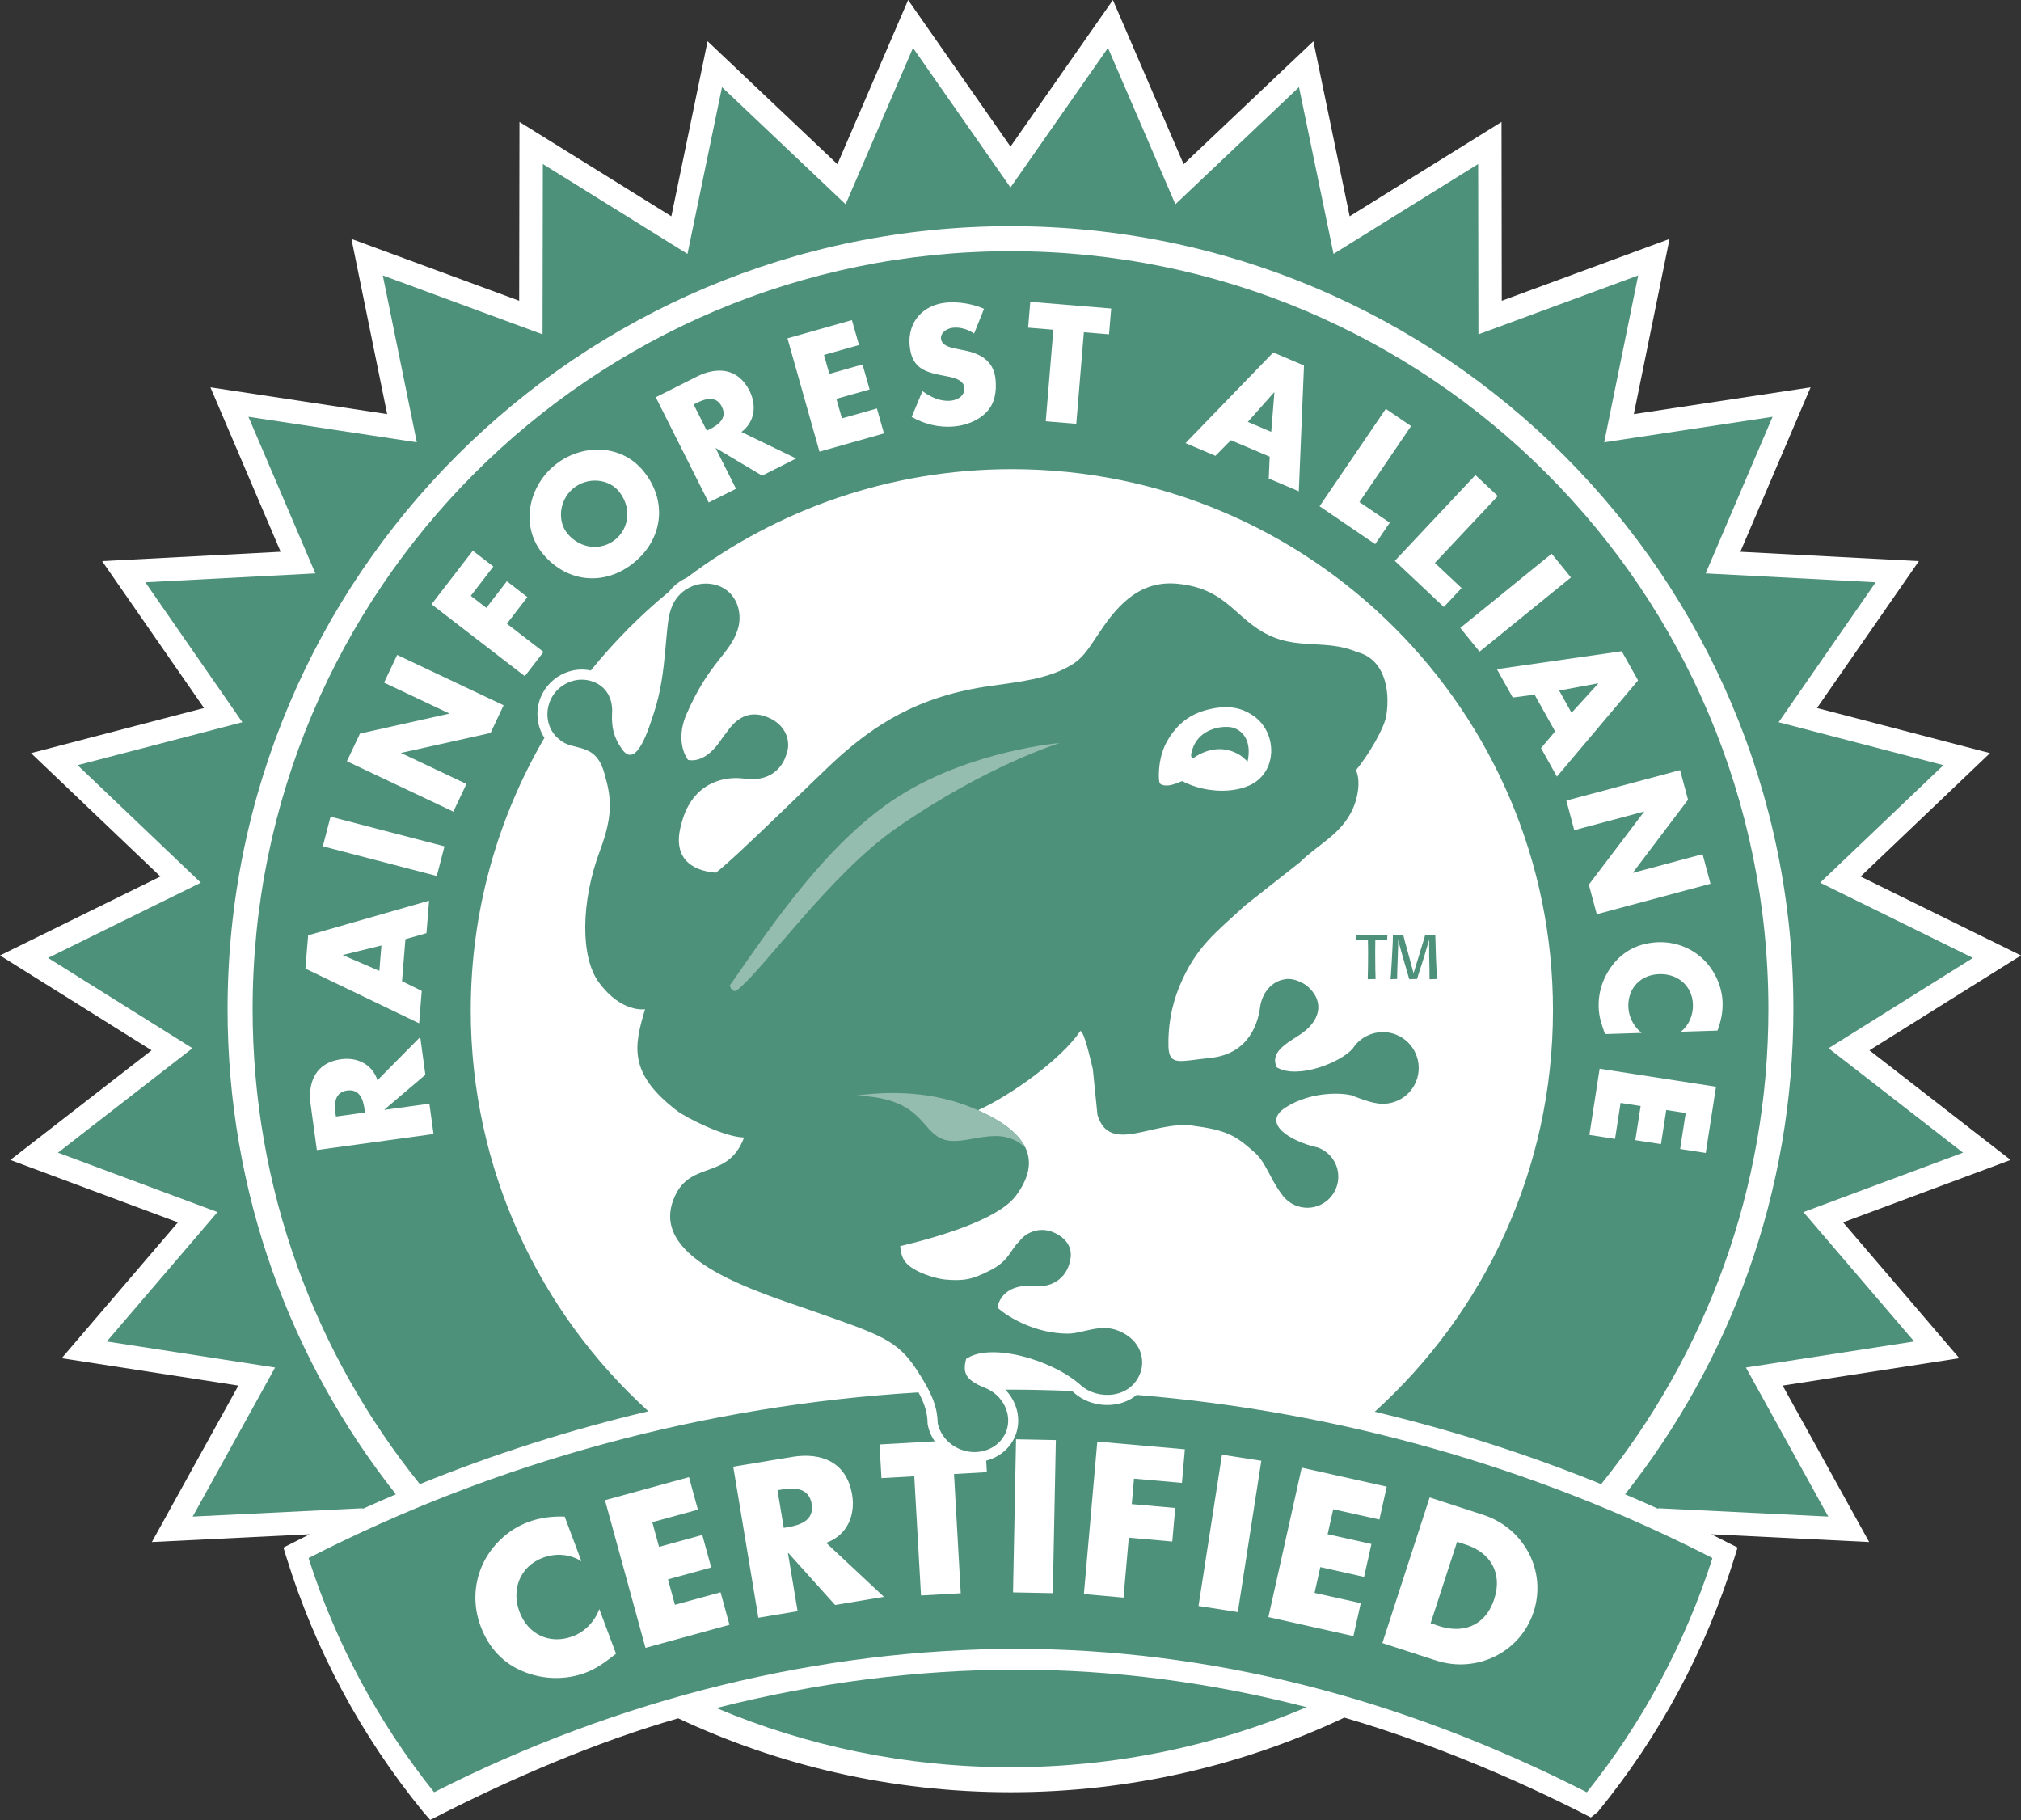 <?xml version="1.0" encoding="utf-8"?>
<!-- Generator: Adobe Illustrator 16.0.4, SVG Export Plug-In . SVG Version: 6.00 Build 0)  -->
<!DOCTYPE svg PUBLIC "-//W3C//DTD SVG 1.1//EN" "http://www.w3.org/Graphics/SVG/1.1/DTD/svg11.dtd">
<svg version="1.1" id="Layer_1" xmlns="http://www.w3.org/2000/svg" xmlns:xlink="http://www.w3.org/1999/xlink" x="0px" y="0px"
	 width="319.778px" height="287.927px" viewBox="39.728 56.132 319.778 287.927"
	 enable-background="new 39.728 56.132 319.778 287.927" xml:space="preserve">
<rect x="39.728" y="56.132" width="319.778" height="287.927" fill="#333333" stroke="none"/>
<g>
	<path fill="#FFFFFF" d="M335.522,222.295l23.982-15.004l-25.38-12.492l20.476-19.521l-27.375-7.138l16.126-23.239l-28.253-1.48
		l11.117-26.012l-27.971,4.241l5.651-27.717l-26.547,9.781l-0.039-28.289l-24.027,14.927l-5.741-27.697L227.01,82.108
		l-11.191-25.975l-16.203,23.191l-16.194-23.191l-11.197,25.975l-20.536-19.453l-5.733,27.697l-24.032-14.927l-0.048,28.289
		l-26.538-9.781l5.649,27.717l-27.967-4.241l11.113,26.012l-28.249,1.48l16.125,23.239l-27.375,7.138l20.475,19.521l-25.38,12.492
		l23.984,15.004l-22.346,17.35l26.514,9.869l-18.39,21.492l27.955,4.33l-13.688,24.752l24.965-1.229
		c-0.974,0.492-4.148,2.102-4.148,2.102l0.402,1.314c4.559,14.812,11.861,28.441,21.714,40.505l1.106,1.278
		c12.372-6.381,26.156-12.328,39.24-16.082c15.961,7.492,33.781,11.692,52.578,11.692c18.897,0,36.802-4.239,52.827-11.805
		c12.783,3.741,26.431,9.311,39.004,15.796l1.099-0.881c9.849-12.066,17.155-25.693,21.71-40.504l0.402-1.315
		c0,0-3.171-1.608-4.146-2.101l24.971,1.228l-13.691-24.752l27.954-4.33l-18.391-21.491l26.51-9.871L335.522,222.295z"/>
	<path fill="#4E917A" d="M329.057,221.969l22.842-14.291l-24.173-11.901l19.506-18.592l-26.075-6.796l15.356-22.137l-26.904-1.408
		l10.586-24.772l-26.64,4.035l5.379-26.401l-25.279,9.322l-0.039-26.945L250.73,96.302l-5.465-26.386l-19.559,18.532l-10.666-24.74
		l-15.425,22.084L184.19,63.708l-10.662,24.74L153.97,69.916l-5.463,26.386l-22.885-14.219l-0.048,26.945l-25.279-9.322
		l5.383,26.401l-26.639-4.035l10.589,24.771l-26.909,1.408l15.357,22.137l-26.072,6.796l19.501,18.592l-24.172,11.901l22.845,14.291
		l-21.28,16.524l25.247,9.397l-17.518,20.469l26.627,4.119l-13.04,23.582l26.912-1.32l-0.036,0.107
		c1.75-0.791,3.509-1.563,5.279-2.316c-16.673-21.104-26.631-47.762-26.631-76.734c0-68.418,55.463-123.877,123.877-123.877
		s123.876,55.459,123.876,123.877c0,28.973-9.958,55.633-26.632,76.734c1.774,0.753,3.533,1.525,5.279,2.316l-0.031-0.107
		l26.907,1.32l-13.036-23.582l26.623-4.119l-17.518-20.469l25.251-9.397L329.057,221.969z"/>
	<path fill="#4E917A" d="M153.073,326.346c14.311,6.029,30.039,9.365,46.543,9.365c16.625,0,32.46-3.384,46.853-9.499
		c-15.232-3.938-30.555-5.935-45.851-5.935C184.806,320.277,168.809,322.346,153.073,326.346 M199.616,95.875
		c-66.229,0-119.918,53.692-119.918,119.922c0,28.441,9.91,54.569,26.458,75.129c11.712-4.768,23.814-8.613,36.167-11.529
		c-17.265-15.664-28.107-38.279-28.107-63.426c0-15.724,4.261-30.446,11.656-43.111c-1.187-1.799-1.469-4.225-0.6-6.394
		c0.704-1.742,2.116-3.158,3.878-3.882c1.316-0.547,2.724-0.668,4.064-0.378c3.693-4.566,7.837-8.759,12.38-12.48
		c0.752-0.962,1.722-1.714,2.812-2.205c14.319-10.778,32.127-17.168,51.423-17.168c47.291,0,85.622,38.331,85.622,85.618
		c0,25.188-10.885,47.836-28.2,63.498c12.231,2.913,24.222,6.735,35.828,11.458c16.545-20.56,26.458-46.688,26.458-75.129
		C319.537,149.567,265.846,95.875,199.616,95.875"/>
	<path fill="#4E917A" d="M310.642,302.598c-28.14-14.41-59.257-23.183-91.058-25.789c-0.753,0.615-1.648,1.082-2.672,1.349
		c-2.516,0.647-5.339,0.004-7.186-1.654c-0.121-0.108-0.254-0.209-0.384-0.313c-3.233-0.129-6.478-0.217-9.728-0.217
		c-0.27,0-0.535,0.012-0.805,0.012c1.868,1.932,2.579,4.748,1.573,7.283c-1.413,3.483-5.581,5.108-9.294,3.637
		c-2.341-0.938-4.047-2.916-4.55-5.303l-0.032-0.146l-0.008-0.151c-0.028-1.434-0.31-2.785-1.433-4.896
		c-33.692,2.011-66.765,10.968-96.51,26.208l-0.004,0.017c4.317,13.475,10.992,25.914,19.855,37.023l0.016,0.004
		c29.21-14.835,61.051-22.672,92.193-22.672c30.28,0,60.612,7.636,90.185,22.68l0.016-0.004
		c8.859-11.102,15.526-23.529,19.849-36.986L310.642,302.598z"/>
	<path fill="#FFFFFF" d="M131.725,303.133c-1.814-1.175-4.096-1.314-6.112-0.559c-3.609,1.352-5.009,5.033-3.689,8.55
		c1.34,3.581,4.776,5.242,8.445,3.87c1.923-0.721,3.5-2.374,4.18-4.309l2.651,7.072c-1.73,1.327-2.981,2.312-4.812,3.001
		c-3.163,1.179-6.619,1.103-9.765-0.151c-3.343-1.324-5.592-3.848-6.852-7.215c-1.159-3.099-1.102-6.515,0.229-9.556
		c1.372-3.119,4.072-5.706,7.262-6.899c1.891-0.709,3.798-0.945,5.814-0.873L131.725,303.133z"/>
	<polygon fill="#FFFFFF" points="142.938,296.941 144.008,300.848 150.852,298.965 152.264,304.111 145.42,305.99 146.522,310.014 
		153.741,308.034 155.153,313.176 141.863,316.825 135.454,293.465 148.744,289.82 150.156,294.966 	"/>
	<path fill="#FFFFFF" d="M179.591,308.754l-7.729,1.287l-7.391-8.215l-0.068,0.012l1.529,9.189l-6.212,1.033l-3.971-23.896
		l9.286-1.541c4.72-0.788,8.675,0.864,9.523,5.972c0.551,3.295-0.812,6.449-4.108,7.615L179.591,308.754z M163.739,297.843
		l0.604-0.097c2.028-0.338,4.249-1.1,3.814-3.697c-0.435-2.6-2.776-2.604-4.804-2.262l-0.604,0.102L163.739,297.843z"/>
	<polygon fill="#FFFFFF" points="191.742,308.188 185.457,308.541 184.391,289.684 179.197,289.973 178.895,284.648 
		195.572,283.708 195.874,289.031 190.68,289.325 	"/>
	<polygon fill="#FFFFFF" points="206.311,308.171 200.018,308.05 200.493,283.829 206.793,283.954 	"/>
	<polygon fill="#FFFFFF" points="219.157,290.059 218.805,294.089 225.684,294.695 225.213,300.007 218.333,299.398 217.5,308.875 
		211.229,308.318 213.352,284.195 227.208,285.414 226.741,290.725 	"/>
	<polygon fill="#FFFFFF" points="235.585,311.168 229.365,310.198 233.078,286.268 239.303,287.229 	"/>
	<polygon fill="#FFFFFF" points="250.682,294.896 249.796,298.85 256.725,300.395 255.564,305.6 248.637,304.051 247.729,308.131 
		255.038,309.756 253.875,314.966 240.421,311.961 245.695,288.318 259.15,291.324 257.986,296.527 	"/>
	<path fill="#FFFFFF" d="M265.938,293.029l8.498,2.762c6.414,2.088,10.062,8.848,7.959,15.32c-2.108,6.479-9.062,9.793-15.447,7.713
		l-8.492-2.756L265.938,293.029z M266.091,312.941l1.345,0.438c3.575,1.159,7.266,0.197,8.727-4.293
		c1.34-4.124-0.628-7.331-4.475-8.582l-1.408-0.454L266.091,312.941z"/>
	<path fill="#4E917A" d="M259.158,204.886c-0.829-0.017-0.967-0.017-1.818-0.017c-0.017,0.986-0.017,1.146-0.017,2.027
		c0,2.479,0.04,3.461,0.063,4.053l-0.056,0.072c-0.567,0-0.597,0-1.14,0.027l-0.049-0.064c0.049-1.393,0.058-2.775,0.058-4.159
		c0-1.007-0.021-1.533-0.028-1.956c-0.861,0.004-0.962,0.004-1.839,0.036l-0.062-0.068c0.024-0.342,0.024-0.386,0.041-0.728
		l0.049-0.073c0.711,0,1.851,0,2.559-0.009c0.766,0,1.525-0.012,2.285-0.02l0.053,0.064c-0.027,0.35-0.04,0.458-0.04,0.748
		L259.158,204.886z"/>
	<path fill="#4E917A" d="M266.835,204.077c0.048,2.293,0.125,4.582,0.253,6.872l-0.048,0.068c-0.495,0-0.552,0.008-1.065,0.035
		l-0.062-0.072c0.009-1.119,0-1.465-0.027-2.556l-0.021-1.046c0-0.704-0.008-2.217-0.008-2.591
		c-0.162,0.571-0.312,1.094-0.726,2.485l-0.454,1.43c-0.365,1.098-0.486,1.48-0.713,2.244l-0.061,0.068
		c-0.534,0-0.584,0-1.146,0.036l-0.061-0.071c-0.049-0.17-0.096-0.34-0.146-0.496c-0.084-0.31-0.515-1.781-0.614-2.107l-0.396-1.38
		c-0.397-1.416-0.438-1.577-0.579-2.209c-0.008,0.989-0.018,1.207-0.049,2.196l-0.064,1.767c-0.043,1.171-0.043,1.425-0.052,2.196
		l-0.049,0.068c-0.476,0-0.534,0-0.949,0.036l-0.048-0.071c0.016-0.197,0.04-0.408,0.061-0.604c0.092-1.175,0.133-2.354,0.205-3.533
		c0.096-1.758,0.104-1.871,0.104-2.739l0.063-0.068c0.725,0,0.901-0.004,1.524-0.032l0.067,0.073
		c0.178,0.792,0.343,1.367,0.539,2.039l1.082,3.99l1.256-4.119c0.396-1.287,0.414-1.336,0.563-1.883l0.062-0.068
		c0.724,0,0.809-0.004,1.492-0.032L266.835,204.077z"/>
	<path fill="#FFFFFF" d="M106.22,220.188l0.817,5.975l-6.474,5.5l0.008,0.049l7.097-0.97l0.66,4.796l-18.463,2.533l-0.981-7.174
		c-0.499-3.647,0.861-6.649,4.8-7.192c2.543-0.351,4.941,0.769,5.77,3.323L106.22,220.188z M97.485,232.136l-0.068-0.467
		c-0.213-1.563-0.749-3.287-2.756-3.013c-2.003,0.277-2.06,2.08-1.847,3.645l0.068,0.471L97.485,232.136z"/>
	<path fill="#FFFFFF" d="M103.339,211.359l3.122,1.541l-0.415,5.121l-17.993-8.649l0.431-5.271l19.139-5.483l-0.418,5.146
		l-3.328,0.946L103.339,211.359z M94.009,207.203l-0.004,0.048l5.746,2.479l0.33-4.016L94.009,207.203z"/>
	
		<rect x="98.083" y="180.76" transform="matrix(-0.252 0.968 -0.968 -0.252 309.753 140.633)" fill="#FFFFFF" width="4.843" height="18.628"/>
	<polygon fill="#FFFFFF" points="94.617,176.564 96.688,172.183 110.779,169.037 110.799,168.993 100.499,164.125 102.571,159.743 
		119.413,167.709 117.345,172.091 103.23,175.229 103.21,175.269 113.531,180.153 111.458,184.531 	"/>
	<polygon fill="#FFFFFF" points="114.219,150.396 116.681,152.295 119.924,148.087 123.175,150.594 119.932,154.802 
		125.726,159.268 122.769,163.103 108.011,151.728 114.544,143.251 117.792,145.757 	"/>
	<path fill="#FFFFFF" d="M141.433,130.533c3.887,4.611,3.315,10.65-1.263,14.5c-4.575,3.846-10.618,3.384-14.505-1.231
		c-3.625-4.309-2.394-10.518,1.71-13.969C131.479,126.376,137.808,126.22,141.433,130.533 M129.54,140.575
		c2.068,2.454,5.395,2.724,7.608,0.865c2.209-1.863,2.515-5.187,0.447-7.641c-1.658-1.972-4.981-2.237-7.194-0.378
		C128.188,135.285,127.882,138.608,129.54,140.575"/>
	<path fill="#FFFFFF" d="M165.698,128.666l-5.383,2.712l-7.307-4.35l-0.04,0.02l3.219,6.405l-4.325,2.173l-8.373-16.645l6.469-3.255
		c3.287-1.649,6.57-1.336,8.357,2.213c1.155,2.301,0.873,4.929-1.275,6.534L165.698,128.666z M151.568,124.269l0.418-0.209
		c1.417-0.708,2.869-1.774,1.959-3.585c-0.91-1.811-2.631-1.275-4.047-0.563l-0.418,0.209L151.568,124.269z"/>
	<polygon fill="#FFFFFF" points="170.104,112.283 170.953,115.28 176.203,113.795 177.322,117.742 172.067,119.227 172.94,122.321 
		178.48,120.756 179.595,124.703 169.392,127.588 164.326,109.655 174.525,106.771 175.644,110.718 	"/>
	<path fill="#FFFFFF" d="M193.858,108.903c-0.954-0.652-2.133-1.038-3.315-0.925c-0.881,0.081-2.016,0.708-1.919,1.742
		c0.101,1.082,1.444,1.38,2.306,1.569l1.267,0.253c2.656,0.523,4.768,1.633,5.054,4.639c0.173,1.847-0.089,3.782-1.449,5.174
		c-1.335,1.368-3.23,2.068-5.102,2.245c-2.337,0.217-4.695-0.354-6.719-1.505l1.702-4.084c1.304,0.946,2.812,1.674,4.462,1.517
		c1.126-0.104,2.281-0.785,2.157-2.088c-0.121-1.355-2.064-1.642-3.123-1.843c-3.106-0.575-5.174-1.17-5.516-4.764
		c-0.35-3.766,2.096-6.478,5.814-6.828c1.871-0.173,4.208,0.197,5.951,0.982L193.858,108.903z"/>
	<polygon fill="#FFFFFF" points="210.023,123.182 205.195,122.78 206.396,108.299 202.404,107.97 202.746,103.882 215.549,104.94 
		215.206,109.028 211.225,108.698 	"/>
	<path fill="#FFFFFF" d="M234.486,125.773l-2.446,2.475l-4.731-2.012l13.881-14.343l4.865,2.064l-0.82,19.896l-4.756-2.02
		l0.151-3.452L234.486,125.773z M241.371,118.225l-0.045-0.02l-4.16,4.675l3.706,1.573L241.371,118.225z"/>
	<polygon fill="#FFFFFF" points="254.825,135.554 259.629,138.821 257.318,142.213 248.518,136.222 259.001,120.816 263,123.544 	
		"/>
	<polygon fill="#FFFFFF" points="266.764,145.19 270.991,149.165 268.184,152.159 260.426,144.86 273.184,131.285 276.717,134.608 	
		"/>
	
		<rect x="277.113" y="142.012" transform="matrix(-0.63 -0.776 0.776 -0.63 338.215 463.732)" fill="#FFFFFF" width="4.841" height="18.633"/>
	<path fill="#FFFFFF" d="M282.538,166.023l-3.452,0.458l-2.511-4.486l19.759-2.837l2.579,4.615l-12.838,15.221l-2.515-4.511
		l2.231-2.639L282.538,166.023z M292.604,164.277l-0.027-0.044l-6.151,1.147l1.964,3.516L292.604,164.277z"/>
	<polygon fill="#FFFFFF" points="305.564,177.969 306.819,182.652 298.107,194.167 298.121,194.211 309.125,191.266 
		310.376,195.945 292.38,200.762 291.124,196.086 299.859,184.563 299.848,184.519 288.818,187.468 287.57,182.785 	"/>
	<path fill="#FFFFFF" d="M305.677,219.354c1.305-1.028,1.973-2.654,1.919-4.312c-0.092-2.966-2.43-4.896-5.318-4.801
		c-2.94,0.089-5,2.182-4.903,5.194c0.048,1.576,0.864,3.135,2.104,4.111l-5.799,0.182c-0.551-1.59-0.957-2.739-1.002-4.244
		c-0.084-2.596,0.834-5.099,2.521-7.077c1.794-2.104,4.184-3.122,6.948-3.212c2.547-0.075,5.017,0.81,6.903,2.531
		c1.932,1.767,3.154,4.373,3.238,6.996c0.045,1.553-0.262,2.993-0.805,4.45L305.677,219.354z"/>
	<polygon fill="#FFFFFF" points="306.453,232.213 303.375,231.738 302.539,237.137 298.482,236.51 299.32,231.109 296.146,230.619 
		295.27,236.309 291.213,235.686 292.834,225.208 311.249,228.057 309.624,238.533 305.572,237.904 	"/>
	<path fill="#4E917A" d="M253.514,229.396c0,0,2.588,1.041,3.705,1.207c2.695,0.644,5.528-0.754,6.582-3.4
		c1.167-2.908-0.249-6.212-3.154-7.383c-2.578-1.03-5.455-0.036-6.896,2.217c-1.854,2.148-8.694,4.929-12.019,2.941
		c-1.043-2.307,1.32-3.643,3.561-5.078c3.34-2.137,4.044-5.219,1.489-7.575c-0.854-0.813-2.522-1.533-3.802-1.261
		c-2.09,0.33-3.549,2.17-3.871,4.395c-0.281,2.229-1.582,7.407-7.902,8.043c-4.814,0.495-6.441,1.305-6.594-1.702
		c-0.094-3.138,0.41-6.389,1.734-9.624c2.643-6.349,5.81-8.533,10.332-12.754l8.727-6.88c2.853-2.816,6.48-4.374,8.32-8.324
		c0.769-1.625,1.383-4.438,0.551-6.236c2.072-2.515,4.486-6.671,4.801-8.63c0.691-4.281-0.419-8.988-4.579-10.046
		c-0.217-0.068-0.644-0.257-0.644-0.257c-4.186-1.533-8.209-0.438-12.369-2.008c-6.211-2.406-7.129-7.668-15.244-8.538
		c-5.797-0.64-9.354,2.865-12.496,7.596c-1.328,1.899-2.357,3.895-4.273,5.094c-3.762,2.402-8.763,2.82-12.83,3.432
		c-11.95,1.589-18.862,6.574-24.141,11.25c-2.901,2.579-16.19,15.808-19.494,18.315c-3.959-0.298-7-2.435-5.456-7.753
		c1.766-6.948,7.371-7.483,9.821-7.137c5.854,0.836,6.808-3.947,6.819-3.963c0.648-1.609,0.141-4.37-2.833-5.665
		c-4.442-1.943-6.421,2.193-6.997,2.748c-0.402,0.395-2.466,4.482-5.753,3.943c-0.921-1.223-1.702-3.882-0.286-7.178
		c3.682-8.489,6.924-9.52,8.164-13.563c0.8-2.619-0.233-5.914-3.292-6.892c-3.049-0.978-6.316,0.704-7.294,3.762
		c-1.03,2.675-0.551,9.958-2.688,16.359c-0.817,2.462-2.736,8.997-5.017,5.866c-1.404-1.923-1.714-3.613-1.622-5.701
		c0.149-1.967-0.624-4.02-2.748-4.94c-2.784-1.203-5.983,0.273-7.077,2.993c-0.965,2.414-0.101,4.868,1.509,6.055
		c2.117,1.956,5.649,0.246,7.073,5.263c1.054,3.677,1.557,6.373-0.68,12.336c-3.025,8.067-3.098,16.822-0.189,20.792
		c3.593,4.928,7.335,4.284,7.335,4.284c-1.767,5.862-2.68,10.171,5.109,16.103c1.308,0.998,7.472,4.156,10.554,4.188
		c-2.631,7.045-8.819,3.301-11.246,10.016c-3.416,9.455,13.479,14.412,22.246,17.484c10.517,3.698,13.213,4.512,16.323,9.254
		c2.708,4.133,3.263,6.2,3.315,8.426c0.374,1.773,1.658,3.387,3.581,4.151c2.905,1.159,6.14-0.08,7.23-2.756
		c1.062-2.688-0.418-5.81-3.335-6.978c-3.138-1.246-3.545-2.406-2.978-4.562c3.682-2.636,13.495-0.021,18.194,4.192
		c2.61,2.342,7.95,2.141,9.414-2.116c0.672-1.947,0.121-5.046-3.472-6.522c-2.935-1.219-5.621,0.438-8.056,0.438
		c-4.823,0-9.166-2.354-11.129-4.119c0.08-0.343,0.611-3.892,5.999-3.399c2.73,0.245,5.182-1.341,5.584-4.498
		c0.201-1.506-0.547-3.127-2.854-4.063c-1.942-0.776-4.084-0.108-5.286,1.505c-1.436,1.336-1.577,3.046-4.534,4.542
		c-2.829,1.444-4.152,1.746-7.158,1.479c-1.344-0.123-4.997-1.098-6.333-2.799c-0.752-0.927-0.792-2.476-0.792-2.476
		c-0.648,0.053,14.597-3.029,18.291-7.966c4.922-6.6,0.303-10.73-5.991-13.547c5.219-2.358,13.233-8.107,16.202-12.547
		c0.704,0.318,1.594,4.611,1.969,6.031l0.731,7.246c1.919,6.369,8.819,0.905,15.003,1.706c5.428,0.712,6.824,1.513,9.918,4.293
		c1.698,1.493,2.498,4.285,4.168,6.458c0.817,1.255,2.182,2.12,3.762,2.229c2.713,0.197,5.059-1.851,5.244-4.562
		c0.164-2.221-1.203-4.208-3.203-4.948c-4.281-0.94-9.117-3.834-5.065-6.377C247.262,228.736,252.027,229.042,253.514,229.396
		 M238.413,179.82c-2.45,1.742-7.483,2.036-11.647-0.117c-1.408,0.604-2.101,0.764-2.828,0.672c-0.66-0.109-0.748-0.326-0.801-0.716
		c-0.137-1.094-0.063-3.895,1.227-6.208c1.707-3.026,3.933-4.482,6.793-5.134c3.211-0.736,5.178-0.057,6.662,0.897
		C241.548,171.556,241.994,177.293,238.413,179.82"/>
	<path fill="#4E917A" d="M237.126,176.621c0,0-0.81-0.785-1.103-0.962c-2.482-1.597-5.174-1.167-7.387,0.342
		c-0.5,0.149-0.476-0.422-0.402-0.716c0.921-4.301,5.601-4.442,6.774-3.975C237.033,172.087,237.665,174.179,237.126,176.621"/>
	<path fill="#95BDAF" d="M156.404,212.734c-0.813,0.641-1.207-0.688-1.207-0.688c6.888-9.877,15.751-23.114,27.102-30.163
		c11.354-7.049,25.104-8.204,25.104-8.204s-11.503,3.509-25.812,13.435C171.142,194.364,160.621,209.398,156.404,212.734"/>
	<path fill="#95BDAF" d="M188.945,236.365c3.617,1.307,8.868-2.692,13.052,1.371c-1.162-2.498-4.087-4.426-7.52-5.959
		c-5.693-2.555-12.187-3.274-19.353-2.316C185.759,229.79,185.329,235.062,188.945,236.365"/>
	<rect x="39.729" y="56.132" fill="none" width="319.777" height="287.933"/>
</g>
</svg>
